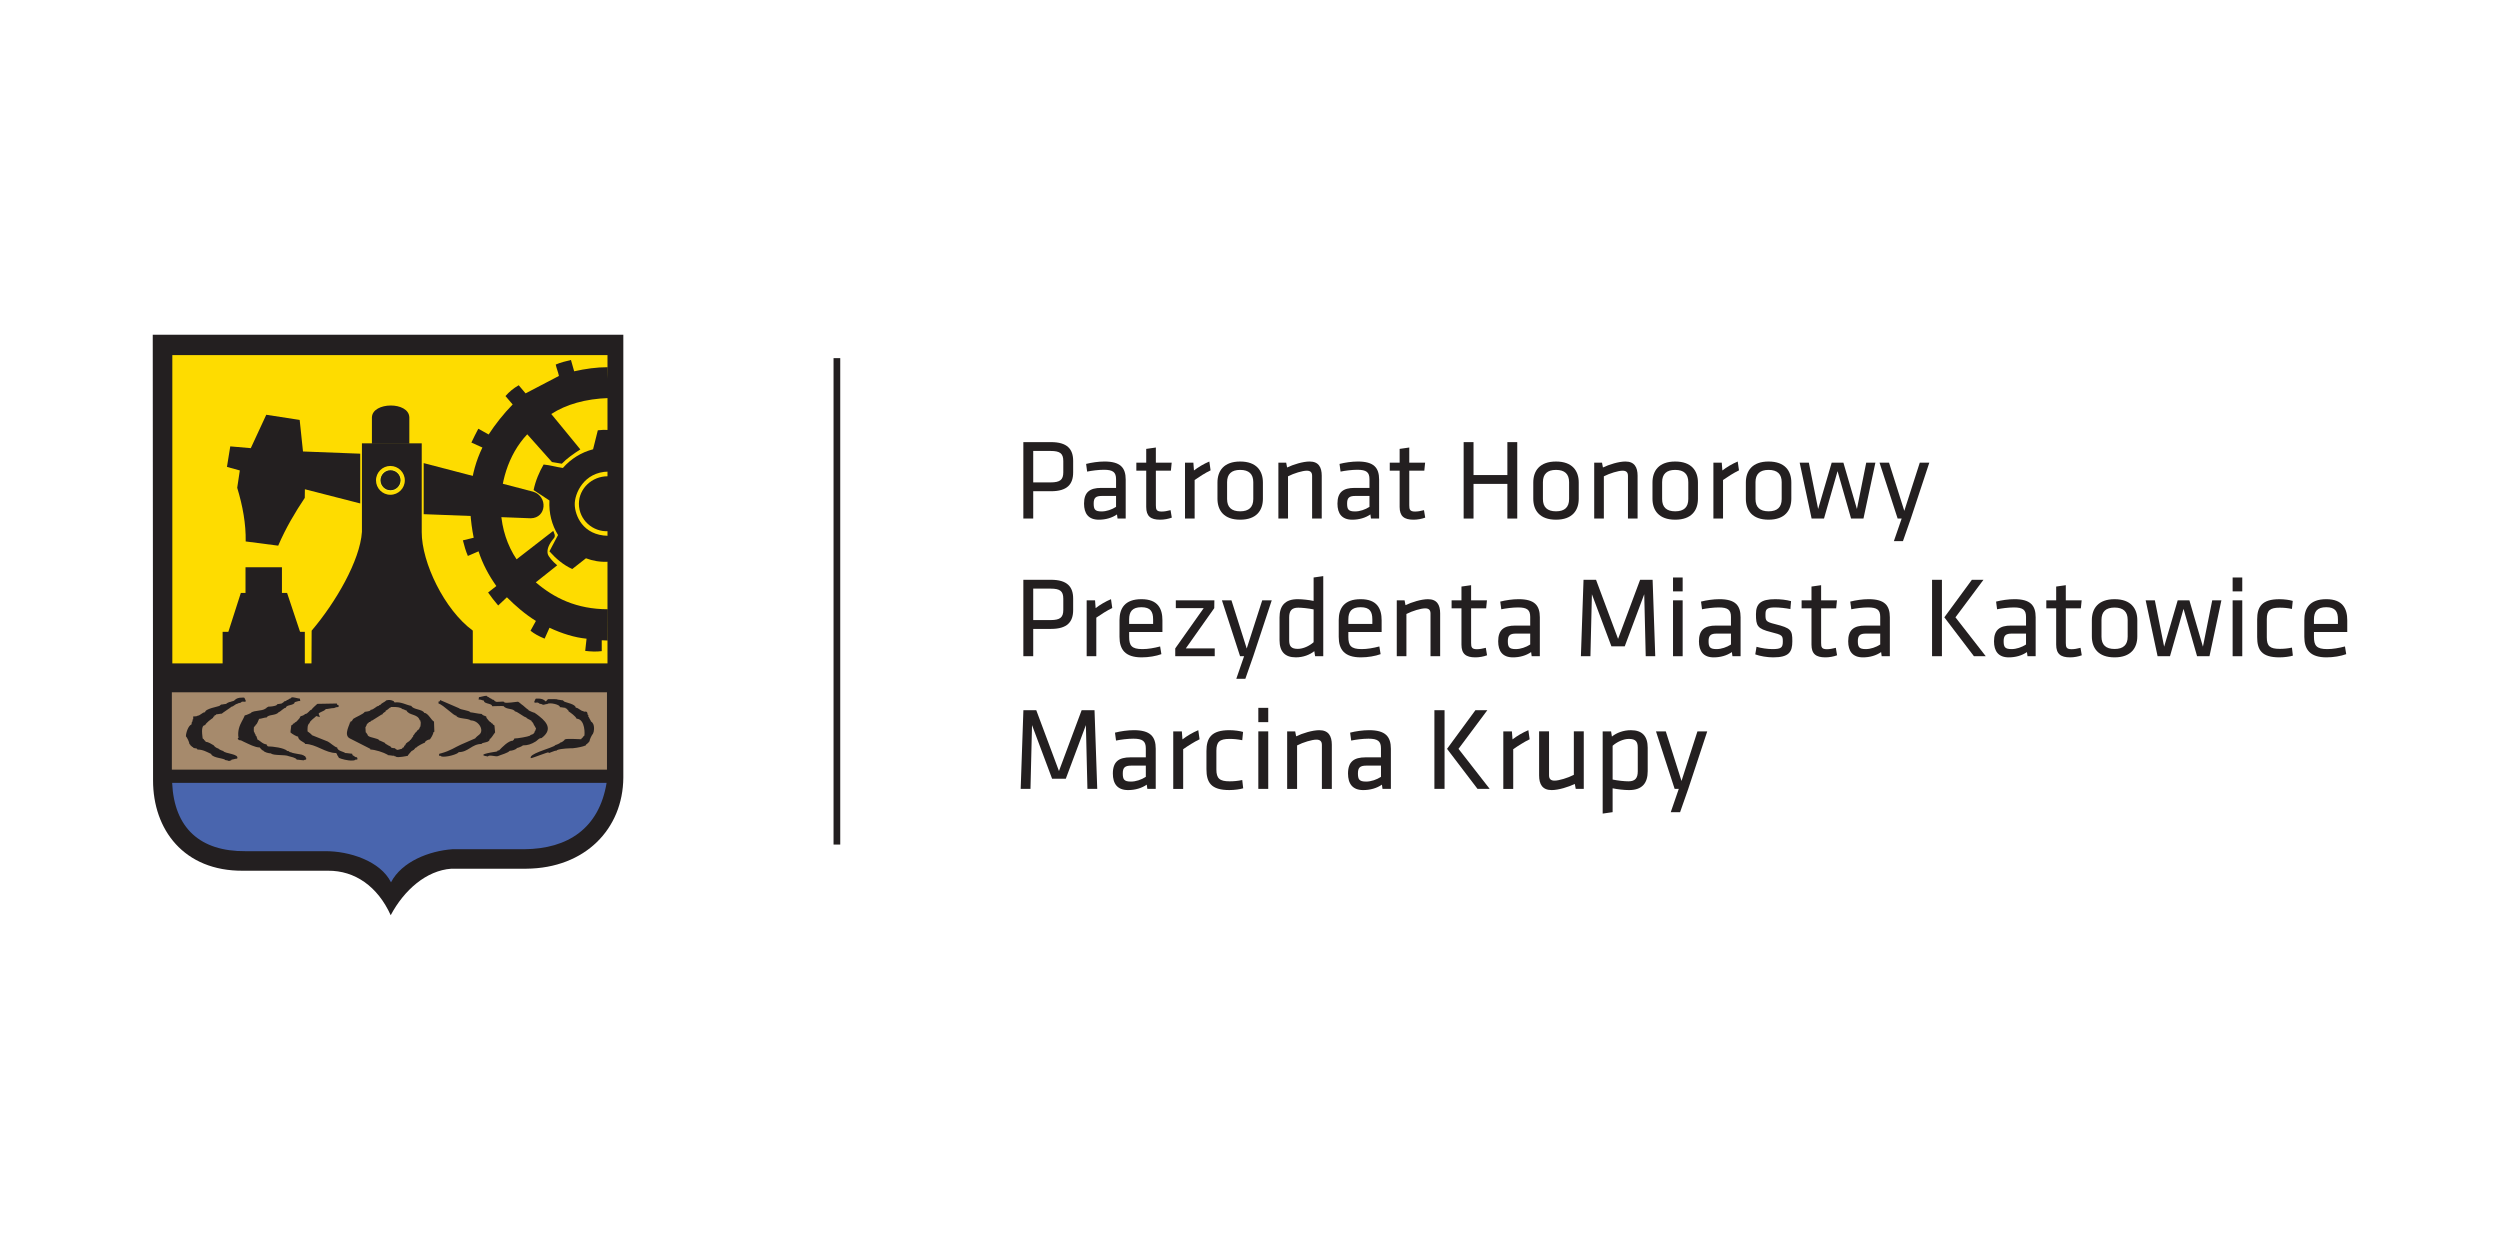 <?xml version="1.0" encoding="utf-8"?>
<!-- Generator: Adobe Illustrator 16.0.4, SVG Export Plug-In . SVG Version: 6.00 Build 0)  -->

<svg version="1.1" id="Warstwa_1" xmlns="http://www.w3.org/2000/svg" width="400px" height="200px" viewBox="0 0 400 200">
<g>
	<path fill="#231F20" d="M24.44,53.562h75.292v70.867c-0.057,8.152-6.064,14.49-15.536,14.565H72.221
		c-4.005,0.277-7.572,3.417-9.708,7.442c-2.097-4.64-5.769-7.155-10.02-7.118H38.902c-9.508,0.076-14.424-6.614-14.414-14.463
		L24.44,53.562z" />
	<rect x="27.572" y="56.816" fill="#FEDC00" width="69.626" height="49.327" />
	<path fill="#4965AE" d="M27.543,125.255h69.513c-1.196,7.271-6.188,10.572-13.182,10.62H72.392
		c-3.691,0.266-8.095,1.955-9.832,5.296c-1.689-3.397-6.662-5.022-10.582-4.982H39.274
		C32.032,136.246,27.875,132.505,27.543,125.255" />
	<rect x="27.497" y="110.766" fill="#A68A6C" width="69.618" height="12.376" />
	<path fill="#231F20" d="M67.79,74.097v8.171l17.138,0.656c2.535-0.058,2.762-3.513,0.38-4.253L67.79,74.097z" />
	<path fill="#231F20" d="M95.044,116.449v0.21c-0.009,0.293-0.077,0.57-0.163,0.73c-0.17,0.16-0.56,0.948-0.56,1.224
		c-0.104,0.113-0.161,0.113-0.161,0.219c-0.115,0-0.228,0.283-0.39,0.283c0,0.161-0.152,0.219-0.265,0.219
		c0,0.055-1.12,0.331-1.87,0.388c-0.247,0-1.898,0.02-2.514,0.296v0.058c-0.171,0.054-0.503,0.054-0.617,0.169
		c-0.104,0-0.589,0.238-0.693,0.238c0-0.115-0.057,0-0.057-0.115c-0.114,0-0.797,0.257-1.471,0.494v-0.588
		c1.102-0.438,2.458-0.827,2.591-1.073c0.104,0,0.778-0.285,0.778-0.39c0.218,0,0.664-0.341,0.721-0.503
		c0.342-0.171,2.165-0.029,2.611-0.029c0-0.055,0.161-0.282,0.274-0.282c0-0.059,0.058-0.105,0.058-0.161
		c0.057,0,0.113-0.058,0.171-0.114c0.076-0.104,0.209-2.648-1.235-2.734c-0.161-0.398-0.949-0.948-1.28-1.177
		c0-0.162-0.114-0.218-0.218-0.275v-0.058v-0.058c-0.057,0-0.171-0.056-0.229-0.056l-0.057-0.113c-0.275,0-0.607-0.104-0.892-0.104
		c0.104-0.419-1.698-0.799-2.003-0.503c-0.274,0-0.435,0.123-0.711,0.123c-0.162-0.151-0.408-0.114-0.58-0.2v-0.787
		c0.4,0.028,0.712,0.122,1.025,0.438c0,0.103,0.38-0.409,0.38-0.351c0.171,0,1.519-0.049,1.519,0.065
		c0.218,0,0.56,0.114,0.835,0.114c0.058,0.056,0.209,0.181,0.275,0.228c0.218,0.121,1.803,0.399,1.803,0.959
		c0.446,0,0.788,0.549,1.234,0.549c0,0.284,0.664-0.283,0.664,0.561l0.114,0.057v0.278l0.115,0.111c0,0.115,0.313,0.541,0.313,0.655
		C94.902,115.625,95.036,116.04,95.044,116.449 M86.285,118.186c0.104-0.058,0.218-0.095,0.362-0.095
		c1.594-1.193,1.157-2.306-0.362-3.492V118.186z M86.285,111.781v0.786c-0.009,0-0.028-0.008-0.038-0.019v-0.056h-0.056h-0.059
		v-0.057c-0.056-0.056-0.502,0-0.55,0l-0.056-0.056l-0.058-0.059l0.114-0.274c0-0.058,0.105-0.219,0.162-0.275
		C85.944,111.771,86.123,111.771,86.285,111.781 M86.285,114.599c-0.228-0.188-0.484-0.368-0.768-0.559
		c-0.152,0-0.845-0.333-0.949-0.389v-0.057c-0.579-0.39-0.655-0.588-1.233-0.979v-0.056H83.22c0-0.113-0.048,0-0.048-0.113
		c-0.057,0-0.162-0.058-0.162-0.115c-0.047,0-0.104,0-0.104-0.058c-0.313,0-1.975,0.314-2.24,0.094v-0.055
		c-0.16-0.172-1.291,0.123-1.395-0.094c-0.104,0-0.209-0.172-0.265-0.229c-0.104,0-0.371-0.103-0.419-0.217
		c-0.217,0-0.369-0.285-0.578-0.285c0-0.038-0.058-0.076-0.115-0.113v1.146c0.38,0.114,0.845,0.181,0.845,0.476
		c0.322,0,1.585-0.066,1.85-0.011c0.371,0.56,1.575,0.335,1.794,0.836c0.371,0,1.49,0.958,1.802,0.958
		c0.104,0.228,0.626,0.361,0.788,0.521h0.058l0.047,0.172c0.161,0,0.161,0.275,0.265,0.275c0,0.226,0.512,0.769,0.408,0.931h-0.047
		c0,0.055-0.058,0.341-0.163,0.341v0.161c-0.057,0-0.103,0.114-0.161,0.171c0,0.161-0.569,0.182-0.569,0.352
		c-0.361,0.171-1.992,0.455-2.516,0.455c0,0.055-0.104,0.171-0.104,0.227c-0.057,0-0.113,0.059-0.113,0.116
		c-0.731,0-1.737,1.052-2.211,1.546c-0.058,0-0.209,0.056-0.266,0.056l-0.048,0.115c-0.058,0-0.163,0.058-0.266,0.058
		c0.465-0.058-0.655,0.076-1.395,0.256v0.474c0.056,0.011,0.114,0.019,0.181,0.026c0.161-0.34,1.272,0.079,1.585-0.055
		c0.588-0.255,1.537-0.465,1.907-0.854c0.314,0,0.997-0.173,1.158-0.446c0.153,0,0.883-0.306,0.94-0.418
		c0.74,0,1.309-0.162,2.088-0.646c0.191-0.123,0.331-0.313,0.531-0.428L86.285,114.599L86.285,114.599z M86.285,120.275v0.588
		c-0.617,0.227-1.224,0.446-1.356,0.446C84.757,120.966,85.442,120.606,86.285,120.275 M77.896,118.718v-3.786
		c0.162,0.2,0.475,0.635,0.655,0.635c0.048,0.116,0.152,0.228,0.305,0.228v0.057v0.057c0.047,0,0.208,0.163,0.256,0.163
		c0,0.329,0.104,0.777,0.104,1.119c-0.208,0.217-0.646,1.035-0.854,1.035C78.361,118.5,78.152,118.631,77.896,118.718
		 M77.896,111.373v1.147c-0.256-0.085-0.475-0.189-0.475-0.418c-0.312-0.056-0.521-0.216-0.844-0.17c0-0.105,0.057-0.274,0.057-0.39
		c0.209,0,0.845-0.218,1.215-0.218C77.857,111.335,77.877,111.354,77.896,111.373 M77.896,114.932
		c-0.028-0.038-0.047-0.066-0.066-0.085v-0.17c-0.046,0-0.15-0.058-0.15-0.115c-0.152,0-0.514-0.162-0.618-0.331
		c-0.407,0-1.537-0.258-1.793-0.258c-0.208-0.332-1.585-0.39-1.841-0.665l-3.008-1.299l-0.048,0.161v0.056H70.21l-0.048,0.058v0.276
		c0.778,0.208,2.554,2.086,2.829,1.926c0.179,0.578,1.792,0.369,2.344,0.778c1.272,0.02,2.173,1.584,1.365,2.259
		c-0.104,0.056-0.617,0.503-0.663,0.616l-2.307,1.006c-0.931,0.408-1.604,0.958-3.217,1.404h-0.162c0,0.058-0.048,0.114-0.095,0.114
		v0.219l0.047,0.056h0.255v0.058c0.598,0.295,2.819-0.36,2.819-0.654c1.584,0,2.097-1.31,3.681-1.31
		c0-0.172,0.466-0.189,0.835-0.313L77.896,114.932L77.896,114.932z M77.896,120.531v0.474
		C76.966,120.863,77.308,120.683,77.896,120.531 M62.883,120.917v-1.23c0.162,0.017,0.323,0.017,0.371,0.064v0.058l0.171,0.114
		c0.057,0,0.104,0,0.104,0.059c0.284,0,0.616-0.173,0.787-0.173c0-0.058,0.104-0.161,0.162-0.218h0.057h0.056
		c0-0.057,0.115-0.229,0.115-0.285c0.058,0,0.162-0.104,0.162-0.104c0-0.39,0.73-0.561,0.73-0.787c0.171,0,0.389-0.551,0.503-0.551
		v-0.171c0.114-0.057,0.275-0.333,0.332-0.448c0.056,0,0.332-0.275,0.332-0.387c0.17,0,0.342-0.333,0.39-0.389v-0.057v-0.059
		l0.114-0.113c0-0.115,0.114-0.777,0-0.777v-0.172l-0.114-0.057c-0.332-1.054-1.728-0.722-2.117-1.557
		c-0.17,0-0.447-0.229-0.664-0.229c-0.313-0.312-0.96-0.331-1.49-0.331v-0.979c0.057,0.029,0.105,0.058,0.151,0.085
		c0,0.115,0.104,0.115,0.104,0.17c1.026-0.149,1.86,0.41,2.677,0.552c0.285,0.617,1.784,0.503,2.069,1.119
		c0.607,0,1.111,1.167,1.556,1.396l0.056,1.613c-0.056,0-0.161,0.113-0.161,0.113c0,0.275-0.398,0.948-0.561,1.119
		c-0.171,0-0.777,0.22-0.777,0.503c-0.286,0.105-1.292,0.607-1.339,0.779c-0.284,0-0.341,0.444-0.616,0.444
		c-0.057,0.116-0.057,0.116-0.171,0.116c-0.104,0.16-0.446,0.445-0.446,0.549l-0.114,0.057c0,0.058-0.049,0.114-0.049,0.172
		c-0.228,0.056-1.623,0.332-1.896,0.16v-0.049c-0.058,0-0.285,0-0.285-0.112C63.026,120.929,62.959,120.917,62.883,120.917
		 M62.883,112.141v0.979h-0.352l-0.056,0.114h-0.057H62.37c-0.057,0.056-0.503,0.447-0.617,0.447l-0.057,0.056v0.057v0.048
		c-0.104,0.057-0.494,0.284-0.494,0.447c-0.058,0-0.114,0.057-0.171,0.057l-1.509,0.948h-0.058h-0.046
		c0,0.058-0.171,0.172-0.228,0.227h-0.057h-0.057c-0.057,0.058-0.332,0.332-0.39,0.332v0.057v0.058
		c-0.057,0.057-0.169,0.388-0.218,0.388c0,0.277,0.048,0.616,0.048,0.836c0.113,0,0,0.056,0.113,0.056
		c0,0.115,0.229,0.277,0.229,0.448c0.389,0.389,1.67,0.389,1.84,0.778c0.104,0,0.779,0.342,0.893,0.388
		c0,0.172,0.445,0.285,0.503,0.399c0.104,0,0.323,0.161,0.435,0.218c0,0.152,0.171,0.189,0.352,0.211v1.231
		c-0.293-0.028-0.616-0.103-0.845-0.103v-0.059c-0.673-0.389-2.068-0.834-2.789-0.834v-0.058v-0.056l-2.894-1.473v-3.063
		c0.075-0.106,0.161-0.229,0.161-0.258c0.39-0.284,1.671-0.778,1.84-1.119c0.163-0.057,0.949-0.057,0.949-0.331
		c0.503,0,0.892-0.618,1.281-0.618l0.057-0.103c0.114,0,0.217-0.116,0.275-0.116c0.151-0.264,0.674-0.397,0.892-0.674
		C62.267,111.941,62.627,112.009,62.883,112.141 M56.354,121.688c0.189,0,0.36-0.029,0.493-0.095v-0.056h0.285l0.049-0.05v-0.227
		c-0.049,0-0.105-0.059-0.105-0.114h-0.17c-0.114-0.105-0.389-0.219-0.504-0.333c0-0.048-0.038-0.132-0.047-0.189V121.688z
		 M56.354,115.272v3.065l-0.398-0.199c-1.091-0.561,0.171-2.457,0-2.506c0.115,0,0.115-0.114,0.115-0.169
		c0.056,0,0.112-0.058,0.171-0.058C56.261,115.386,56.307,115.33,56.354,115.272 M56.354,120.625c-0.01-0.011-0.01-0.019-0.01-0.028
		c-0.274,0-0.777-0.114-1.111-0.114c-0.229-0.227-1.28-0.331-1.28-0.891c-0.343,0-1.187-0.816-1.509-0.95l-2.516-1.006
		c-0.048-0.113-0.607-0.559-0.721-0.616c0-0.447-0.057-1.054,0.333-1.338c0-0.332,0.891-0.894,1.062-1.112l0.561,0.161
		c0.056-0.047-0.228-0.549-0.171-0.549c0-0.17,0.949-0.446,1.006-0.616c0.056,0,0.114-0.056,0.114-0.115
		c0.389,0,0.893-0.161,1.338-0.161c0.218-0.114,0.446-0.171,0.721-0.171v-0.274l-0.057-0.059h-0.16v-0.057l-0.057-0.169
		l-3.123,0.056c-0.285,0.284-0.73,0.617-0.949,0.949c-0.284,0-0.56,0.674-1.006,0.674c-0.115,0.16-0.504,0.331-0.674,0.331
		c0,0.057-0.104,0.115-0.162,0.115v0.16c-0.048,0.049-0.143,0.171-0.256,0.294v2.895c0.171,0.542,1.092,0.742,1.092,0.998
		c1.727,0,3.235,1.451,4.962,1.451c0,0.056,0.057,0.114,0.114,0.114c0,0.218,0.275,0.493,0.332,0.665
		c0.398,0.181,1.414,0.455,2.125,0.427L56.354,120.625L56.354,120.625z M47.729,121.555v-0.911c0.38,0.065,0.702,0.123,0.702,0.171
		c0.161,0,0.218,0.171,0.389,0.171c0,0.057,0.113,0.276,0.171,0.276v0.227l-0.059,0.05c-0.113,0-0.283,0.056-0.341,0.112
		C48.336,121.649,48.023,121.583,47.729,121.555 M47.729,112.18v-0.437c0.103,0.018,0.199,0.038,0.256,0.038
		c0,0.113,0.057,0.274,0.057,0.389C47.928,112.15,47.823,112.16,47.729,112.18 M39.226,111.895c0-0.057-0.115-0.228-0.171-0.285
		c-0.123,0-0.247,0-0.361,0.012v0.645c0.114-0.029,0.484,0.018,0.531,0.018l0.057-0.057l0.057-0.057L39.226,111.895z
		 M47.729,111.743v0.437c-0.19,0.039-0.362,0.123-0.579,0.161c0,0.56-1.396,0.388-1.396,0.892c-0.342,0-0.892,0.664-1.177,0.72
		c-0.389,0.561-1.67,0.335-1.898,0.836c-0.388,0-0.892,0.228-1.224,0.228c-0.115,0.218-0.274,0.722-0.446,0.892h-0.057l-0.057,0.172
		c-0.161,0-0.161,0.274-0.274,0.274c0,0.219-0.058,0.666,0.056,0.836h0.058c0,0.056,0.056,0.333,0.162,0.333v0.171
		c0.057,0,0.114,0.114,0.169,0.171c0,0.161,0.115,0.275,0.115,0.446c0.389,0.161,0.892,0.778,1.452,0.778
		c0,0.057,0.104,0.171,0.104,0.217c0.058,0,0.114,0.058,0.114,0.114c0.777,0,2.619,0.229,3.123,0.732
		c0.057,0,0.229,0.047,0.284,0.047l0.048,0.113c0.057,0,0.171,0.058,0.284,0.058c0.094,0.095,0.664,0.188,1.139,0.275v0.911
		c-0.085-0.01-0.17-0.018-0.247-0.018c-0.171-0.332-0.95-0.447-1.281-0.551c-0.618-0.285-2.458-0.056-2.848-0.447
		c-0.332,0-1.062-0.17-1.224-0.446c-0.171,0-0.503-0.389-0.56-0.5c-0.779,0-1.785-0.562-2.401-0.837
		c-0.18-0.066-0.313-0.161-0.474-0.237v-3.102c0.189-0.362,0.37-0.675,0.474-0.96c0.17,0,0.893-0.332,1.006-0.39v-0.055
		c0.615-0.39,1.671-0.22,2.287-0.618v-0.047h0.114c0-0.114,0.057,0,0.057-0.114c0.047,0,0.162-0.057,0.162-0.114
		c0.057,0,0.114,0,0.114-0.058c0.332,0,1.11-0.056,1.395-0.275v-0.058c0.162-0.169,0.779-0.055,0.893-0.275
		c0.114,0,0.218-0.171,0.274-0.227c0.115,0,0.39-0.113,0.447-0.218c0.228,0,0.389-0.284,0.617-0.284c0-0.057,0.115-0.115,0.17-0.162
		C46.988,111.562,47.435,111.676,47.729,111.743 M47.729,115.141c-0.171,0.21-0.389,0.437-0.531,0.437
		c-0.048,0.105-0.162,0.217-0.333,0.217v0.057v0.057c-0.056,0-0.217,0.172-0.274,0.172c0,0.333-0.114,0.779-0.114,1.11
		c0.227,0.228,1.006,0.675,1.224,0.675c0,0.058,0.009,0.113,0.028,0.17V115.141z M38.694,111.621
		c-0.475,0.008-0.834,0.074-1.195,0.435c0,0.114-0.56,0.171-0.56,0.228c-0.172,0-0.722,0.219-0.722,0.332
		c-0.227,0-0.559,0.114-0.835,0.114c-0.056,0.058-0.229,0.172-0.284,0.219c-0.218,0.113-2.287,0.446-2.287,1.006
		c-0.447,0-0.778,0.56-1.224,0.56c0,0.113-0.56,0.113-0.674,0.113v0.448l-0.105,0.058v0.275l-0.114,0.112
		c0,0.114-0.057,0.276-0.057,0.388c-0.503,0.173-0.892,1.339-0.892,1.9c0.171,0.159,0.56,0.949,0.56,1.224
		c0.115,0.114,0.162,0.114,0.162,0.228c0.114,0,0.227,0.276,0.398,0.276c0,0.169,0.493,0.217,0.606,0.217
		c0,0.058,0.115,0.114,0.115,0.172c0.893,0,1.508,0.388,2.23,0.721v0.056v0.057c0.503,0.505,1.566,0.505,2.174,0.78v0.056
		c0.171,0.056,0.503,0.056,0.616,0.169c0.115,0,0.276-0.113,0.39-0.113c0-0.113,0.057,0,0.057-0.113
		c0.217,0,0.617-0.162,0.892-0.162c0.389-0.777-2.012-0.777-2.23-1.223c-0.114,0-0.778-0.286-0.778-0.4
		c-0.228,0-0.674-0.332-0.73-0.492c-0.333-0.171-0.834-0.561-1.281-0.561c0-0.057-0.171-0.283-0.275-0.283
		c0-0.059-0.057-0.105-0.057-0.164c-0.057,0-0.113-0.054-0.171-0.112c0-0.274-0.388-2.116,0.39-2.116
		c0.17-0.39,0.948-0.949,1.281-1.178c0-0.16,0.113-0.218,0.228-0.275v-0.057v-0.056c0.056,0,0.169-0.058,0.218-0.058l0.058-0.112
		c0.283,0,0.615-0.105,0.891-0.105c0-0.058,1.396-0.949,1.567-1.121c0.274,0,0.617-0.445,0.892-0.445
		c0.17-0.161,0.446-0.114,0.616-0.22v-0.055h0.048h0.057v-0.058c0.01-0.01,0.019-0.01,0.029-0.018v-0.645H38.694z M38.694,115.416
		v3.103c-0.123-0.058-0.275-0.104-0.475-0.104c0-0.058-0.104-0.105-0.161-0.163v-0.17h0.058h0.048
		C37.972,116.943,38.333,116.098,38.694,115.416" />
	<path fill="#231F20" d="M92.625,80.597c0-2.419,2.069-4.393,4.593-4.393h0.143l-0.01,8.787
		C94.882,85.151,92.625,83.207,92.625,80.597" />
	<path fill="#231F20" d="M97.236,58.752c-0.01,1.642,0.153,3.283,0.143,4.935c-3.691,0.124-6.785,1.006-9.177,2.554
		c1.557,1.86,3.104,3.807,4.65,5.666c-1.12,0.721-2.173,1.46-2.961,2.286c-0.532-0.095-1.053-0.18-1.575-0.265
		c-1.318-1.48-2.638-2.961-3.957-4.441c-3.093,3.266-4.46,8.057-4.214,12.374c0.162,2.761,1.024,5.419,2.506,7.63
		c1.917-1.498,3.947-3.047,5.865-4.546c0.133,0.343,0.416,0.798,0.123,1.147c-0.731,0.855-1.187,1.757-1.006,2.518
		c0.104,0.445,0.807,1.251,1.518,1.84c-1.101,0.882-2.325,1.841-3.425,2.724c2.922,2.516,6.539,4.298,11.529,4.309
		c0.019,1.67-0.038,3.331-0.019,5.001c-0.312-0.011-0.645-0.019-0.958-0.039v1.737c-0.882,0.114-1.764,0.067-2.646-0.038
		c0.075-0.654,0.151-1.301,0.216-1.954c-1.917-0.182-3.9-0.809-5.931-1.747c-0.256,0.58-0.522,1.159-0.777,1.738
		c-0.92-0.37-1.671-0.789-2.258-1.263c0.283-0.521,0.579-1.043,0.863-1.567c-1.728-1.072-3.235-2.382-4.641-3.785
		c-0.465,0.436-0.93,0.874-1.395,1.311c-0.597-0.693-1.129-1.386-1.613-2.078c0.446-0.352,0.882-0.693,1.319-1.033
		c-1.205-1.699-2.192-3.531-2.847-5.553c-0.57,0.246-1.139,0.494-1.709,0.739c-0.331-0.768-0.578-1.613-0.797-2.494
		c0.579-0.144,1.149-0.285,1.728-0.419c-0.541-2.742-0.721-5.371-0.456-7.886c0.236-2.287,0.845-4.478,1.85-6.548
		c-0.616-0.293-1.147-0.503-1.764-0.796c0.398-0.798,0.712-1.499,1.11-2.212c0.551,0.304,1.101,0.617,1.651,0.921
		c1.081-1.652,2.334-3.256,3.844-4.802c-0.379-0.447-0.759-0.901-1.148-1.347c0.598-0.685,1.3-1.263,2.116-1.728
		c0.371,0.426,0.73,0.863,1.101,1.3c1.784-0.93,3.559-1.859,5.333-2.791c-0.124-0.625-0.381-1.193-0.513-1.821
		c0.769-0.332,1.671-0.551,2.438-0.731c0.172,0.608,0.332,1.196,0.513,1.812C93.649,59.008,95.452,58.752,97.236,58.752" />
	<path fill="#231F20" d="M97.341,68.792c-0.495-0.038-1.121-0.019-1.69,0.057c-0.248,1.007-0.503,2.021-0.759,3.037
		c-1.859,0.476-3.548,1.518-4.83,2.988c-1.09-0.152-1.982-0.445-3.084-0.55c-0.692,1.187-1.309,2.629-1.604,4.09
		c0.845,0.552,1.69,1.111,2.533,1.661c-0.103,2.078,0.39,3.91,1.376,5.532c-0.455,0.873-0.92,1.736-1.376,2.608
		c1.045,1.167,2.212,2.174,3.654,2.829c0.73-0.569,1.461-1.147,2.191-1.719c1.102,0.418,2.315,0.627,3.55,0.552l-0.01-4.147
		c-4.1-0.077-5.286-3.312-5.333-4.964c-0.058-1.755,1.433-5.267,5.399-5.313L97.341,68.792z" />
	<rect x="39.282" y="90.761" fill="#231F20" width="5.828" height="4.261" />
	<rect x="35.619" y="101.094" fill="#231F20" width="13.152" height="5.43" />
	<polygon fill="#231F20" points="36.446,101.379 38.534,94.869 45.934,94.869 48.118,101.419 	" />
	<path fill="#231F20" d="M49.836,106.57l0.027-5.664c3.834-4.499,7.745-11.219,8.047-15.811v-14.16h9.566v14.179
		c-0.02,4.897,3.644,12.47,8.17,15.782v5.874L49.836,106.57z" />
	<path fill="#231F20" d="M59.506,71.013h5.987v-4.242c-0.084-2.552-5.902-2.486-5.987,0V71.013z" />
	<path fill="#FEDC00" d="M62.457,74.552c1.281,0,2.315,1.035,2.315,2.307c0,1.271-1.034,2.306-2.315,2.306
		c-1.262,0-2.296-1.035-2.296-2.306C60.159,75.587,61.193,74.552,62.457,74.552" />
	<path fill="#231F20" d="M62.476,75.15c0.938,0,1.699,0.759,1.699,1.688c0,0.94-0.761,1.689-1.699,1.689
		c-0.92,0-1.679-0.749-1.679-1.689C60.796,75.909,61.555,75.15,62.476,75.15" />
	<path fill="none" stroke="#FCEE21" stroke-width="0.163" d="M62.476,75.15c0.938,0,1.699,0.759,1.699,1.688
		c0,0.94-0.761,1.689-1.699,1.689c-0.92,0-1.679-0.749-1.679-1.689C60.796,75.909,61.555,75.15,62.476,75.15z" />
	<path fill="#231F20" d="M48.479,72.237l9.157,0.352v7.961l-8.854-2.27l-0.019,1.379c-1.565,2.343-3.037,4.82-4.251,7.647
		l-5.201-0.674c0.047-2.79-0.465-5.655-1.357-8.589l0.418-2.771l-2.06-0.569l0.532-3.283l3.283,0.285l2.476-5.343l5.344,0.826
		L48.479,72.237z" />
	<path fill="#231F20" d="M163.736,70.739h4.425c2.627,0,3.544,1.14,3.544,3.011v1.818c0,1.891-0.917,3.028-3.544,3.028h-2.846v4.372
		h-1.58V70.739L163.736,70.739z M168.106,72.153h-2.791v5.03h2.791c1.507,0,2.021-0.423,2.021-1.615V73.77
		C170.127,72.558,169.613,72.153,168.106,72.153" />
	<path fill="#231F20" d="M180.111,82.969h-1.301l-0.093-0.661c-0.79,0.55-1.817,0.845-2.901,0.845c-1.671,0-2.369-0.992-2.369-2.57
		c0-1.854,0.936-2.517,2.736-2.517h2.386v-1.396c0-1.119-0.494-1.506-1.945-1.506c-0.863,0-1.984,0.147-2.682,0.294l-0.165-1.229
		c0.846-0.22,1.984-0.386,2.938-0.386c2.551,0,3.396,0.99,3.396,2.902V82.969L180.111,82.969z M178.569,79.352h-2.276
		c-0.955,0-1.303,0.293-1.303,1.193c0,0.918,0.165,1.285,1.265,1.285c0.773,0,1.636-0.293,2.313-0.733V79.352L178.569,79.352z" />
	<path fill="#231F20" d="M187.489,82.82c-0.549,0.202-1.211,0.331-1.872,0.331c-1.506,0-2.222-0.551-2.222-2.039v-5.802h-1.58
		v-1.284h1.58v-2.204l1.542-0.221v2.425h2.534l-0.129,1.284h-2.403v5.545c0,0.66,0.09,0.991,0.916,0.991
		c0.423,0,0.863-0.072,1.434-0.221L187.489,82.82z" />
	<path fill="#231F20" d="M193.694,75.256c-0.846,0.404-1.817,1.028-2.551,1.543v6.168h-1.542v-8.94h1.34l0.091,1.247
		c0.661-0.514,1.578-1.063,2.461-1.432L193.694,75.256z" />
	<path fill="#231F20" d="M198.429,83.151c-2.605,0-3.635-1.487-3.635-3.36v-2.589c0-1.873,1.029-3.359,3.635-3.359
		c2.608,0,3.637,1.487,3.637,3.359v2.589C202.066,81.664,201.037,83.151,198.429,83.151 M198.429,75.184
		c-1.396,0-2.094,0.66-2.094,1.965v2.698c0,1.303,0.698,1.964,2.094,1.964c1.395,0,2.096-0.661,2.096-1.964v-2.698
		C200.525,75.844,199.824,75.184,198.429,75.184" />
	<path fill="#231F20" d="M209.938,82.969v-6.831c0-0.588-0.294-0.827-0.862-0.827c-0.663,0-2.039,0.405-2.993,0.9v6.756h-1.542
		v-8.941h1.248l0.146,0.772c0.993-0.478,2.535-0.955,3.599-0.955c1.433,0,1.944,0.898,1.944,2.277v6.849H209.938z" />
	<path fill="#231F20" d="M220.658,82.969h-1.303l-0.092-0.661c-0.791,0.55-1.818,0.845-2.902,0.845c-1.67,0-2.369-0.992-2.369-2.57
		c0-1.854,0.938-2.517,2.736-2.517h2.387v-1.396c0-1.119-0.494-1.506-1.945-1.506c-0.863,0-1.982,0.147-2.682,0.294l-0.164-1.229
		c0.846-0.22,1.982-0.386,2.936-0.386c2.553,0,3.398,0.99,3.398,2.902V82.969L220.658,82.969z M219.115,79.352h-2.273
		c-0.955,0-1.305,0.293-1.305,1.193c0,0.918,0.164,1.285,1.266,1.285c0.771,0,1.637-0.293,2.312-0.733V79.352z" />
	<path fill="#231F20" d="M228.035,82.82c-0.549,0.202-1.209,0.331-1.871,0.331c-1.506,0-2.221-0.551-2.221-2.039v-5.802h-1.58
		v-1.284h1.58v-2.204l1.541-0.221v2.425h2.535l-0.129,1.284h-2.406v5.545c0,0.66,0.094,0.991,0.92,0.991
		c0.424,0,0.863-0.072,1.432-0.221L228.035,82.82z" />
	<polygon fill="#231F20" points="241.18,82.969 241.18,77.423 235.764,77.423 235.764,82.969 234.184,82.969 234.184,70.74 
		235.764,70.74 235.764,76.009 241.18,76.009 241.18,70.74 242.76,70.74 242.76,82.969 	" />
	<path fill="#231F20" d="M248.961,83.151c-2.607,0-3.637-1.487-3.637-3.36v-2.589c0-1.873,1.029-3.359,3.637-3.359
		s3.637,1.487,3.637,3.359v2.589C252.598,81.664,251.568,83.151,248.961,83.151 M248.961,75.184c-1.396,0-2.094,0.66-2.094,1.965
		v2.698c0,1.303,0.697,1.964,2.094,1.964s2.094-0.661,2.094-1.964v-2.698C251.055,75.844,250.357,75.184,248.961,75.184" />
	<path fill="#231F20" d="M260.473,82.969v-6.831c0-0.588-0.295-0.827-0.865-0.827c-0.658,0-2.037,0.405-2.992,0.9v6.756h-1.543
		v-8.941h1.248l0.148,0.772c0.99-0.478,2.533-0.955,3.6-0.955c1.432,0,1.945,0.898,1.945,2.277v6.849H260.473z" />
	<path fill="#231F20" d="M268.031,83.151c-2.604,0-3.635-1.487-3.635-3.36v-2.589c0-1.873,1.031-3.359,3.635-3.359
		c2.609,0,3.639,1.487,3.639,3.359v2.589C271.67,81.664,270.641,83.151,268.031,83.151 M268.031,75.184
		c-1.395,0-2.092,0.66-2.092,1.965v2.698c0,1.303,0.697,1.964,2.092,1.964c1.398,0,2.096-0.661,2.096-1.964v-2.698
		C270.127,75.844,269.43,75.184,268.031,75.184" />
	<path fill="#231F20" d="M278.238,75.256c-0.844,0.404-1.818,1.028-2.553,1.543v6.168h-1.541v-8.94h1.338l0.096,1.247
		c0.66-0.514,1.578-1.063,2.457-1.432L278.238,75.256z" />
	<path fill="#231F20" d="M282.973,83.151c-2.605,0-3.635-1.487-3.635-3.36v-2.589c0-1.873,1.029-3.359,3.635-3.359
		c2.607,0,3.639,1.487,3.639,3.359v2.589C286.611,81.664,285.58,83.151,282.973,83.151 M282.973,75.184
		c-1.395,0-2.094,0.66-2.094,1.965v2.698c0,1.303,0.701,1.964,2.094,1.964c1.398,0,2.096-0.661,2.096-1.964v-2.698
		C285.068,75.844,284.371,75.184,282.973,75.184" />
	<polygon fill="#231F20" points="296.172,82.969 294.008,75.385 291.84,82.969 289.857,82.969 287.947,74.025 289.416,74.025 
		290.902,81.443 293.07,74.025 294.943,74.025 297.109,81.443 298.596,74.025 300.064,74.025 298.154,82.969 	" />
	<polygon fill="#231F20" points="304.266,82.969 303.623,82.969 300.723,74.025 302.244,74.025 304.688,81.739 307.166,74.025 
		308.691,74.025 305.734,82.969 304.469,86.586 303.018,86.586 	" />
	<path fill="#231F20" d="M163.736,92.766h4.425c2.627,0,3.544,1.14,3.544,3.01v1.819c0,1.891-0.917,3.03-3.544,3.03h-2.846v4.368
		h-1.58V92.766L163.736,92.766z M168.106,94.18h-2.791v5.031h2.791c1.507,0,2.021-0.424,2.021-1.616v-1.8
		C170.127,94.583,169.613,94.18,168.106,94.18" />
	<path fill="#231F20" d="M177.962,97.282c-0.844,0.404-1.817,1.028-2.553,1.542v6.169h-1.542v-8.939h1.342l0.092,1.247
		c0.661-0.514,1.578-1.064,2.459-1.432L177.962,97.282z" />
	<path fill="#231F20" d="M182.792,103.856c0.88,0,1.853-0.167,2.828-0.424l0.202,1.232c-0.846,0.312-2.038,0.514-3.159,0.514
		c-2.644,0-3.543-1.266-3.543-3.287v-2.68c0-1.855,0.846-3.343,3.506-3.343c2.645,0,3.361,1.525,3.361,3.38v1.871h-5.323v0.755
		C180.662,103.286,181.045,103.856,182.792,103.856 M180.662,99.834h3.836v-0.733c0-1.248-0.421-1.946-1.873-1.946
		c-1.451,0-1.963,0.698-1.963,1.946V99.834L180.662,99.834z" />
	<polygon fill="#231F20" points="188.131,96.054 194.3,96.054 194.282,97.301 189.728,103.746 194.356,103.746 194.356,104.993 
		188.038,104.993 188.038,103.746 192.592,97.301 188.131,97.301 	" />
	<polygon fill="#231F20" points="199.054,104.993 198.411,104.993 195.51,96.054 197.033,96.054 199.476,103.765 201.955,96.054 
		203.479,96.054 200.522,104.993 199.255,108.612 197.806,108.612 	" />
	<path fill="#231F20" d="M204.725,98.789c0-1.782,0.809-2.92,2.902-2.92c0.787,0,1.836,0.129,2.551,0.276v-3.746l1.543-0.221v12.816
		h-1.304l-0.129-0.808c-0.735,0.587-1.78,0.991-2.955,0.991c-1.763,0-2.607-0.938-2.607-2.736L204.725,98.789L204.725,98.789z
		 M210.178,97.504c-0.827-0.166-1.838-0.276-2.463-0.276c-1.025,0-1.447,0.478-1.447,1.562v3.651c0,0.919,0.293,1.378,1.376,1.378
		c0.882,0,1.874-0.477,2.534-1.063V97.504L210.178,97.504z" />
	<path fill="#231F20" d="M217.867,103.856c0.879,0,1.854-0.167,2.83-0.424l0.199,1.232c-0.844,0.312-2.037,0.514-3.156,0.514
		c-2.645,0-3.543-1.266-3.543-3.287v-2.68c0-1.855,0.844-3.343,3.506-3.343c2.643,0,3.359,1.525,3.359,3.38v1.871h-5.326v0.755
		C215.736,103.286,216.125,103.856,217.867,103.856 M215.736,99.834h3.838v-0.733c0-1.248-0.422-1.946-1.871-1.946
		c-1.451,0-1.967,0.698-1.967,1.946V99.834L215.736,99.834z" />
	<path fill="#231F20" d="M228.881,104.993v-6.829c0-0.588-0.293-0.827-0.861-0.827c-0.662,0-2.041,0.404-2.994,0.899v6.757h-1.543
		v-8.939h1.25l0.146,0.771c0.992-0.479,2.535-0.955,3.598-0.955c1.434,0,1.947,0.9,1.947,2.277v6.849h-1.543V104.993z" />
	<path fill="#231F20" d="M237.93,104.847c-0.551,0.202-1.211,0.332-1.873,0.332c-1.506,0-2.223-0.553-2.223-2.04v-5.802h-1.578
		v-1.284h1.578v-2.205l1.543-0.219v2.423h2.535l-0.129,1.285h-2.406v5.544c0,0.662,0.096,0.991,0.918,0.991
		c0.424,0,0.863-0.074,1.434-0.22L237.93,104.847z" />
	<path fill="#231F20" d="M246.373,104.993h-1.303l-0.092-0.659c-0.789,0.549-1.818,0.845-2.9,0.845c-1.67,0-2.369-0.991-2.369-2.572
		c0-1.852,0.936-2.515,2.736-2.515h2.387v-1.395c0-1.12-0.494-1.507-1.945-1.507c-0.863,0-1.982,0.147-2.682,0.294l-0.166-1.229
		c0.846-0.22,1.984-0.388,2.938-0.388c2.553,0,3.396,0.994,3.396,2.903V104.993z M244.832,101.376h-2.277
		c-0.955,0-1.301,0.295-1.301,1.193c0,0.919,0.162,1.286,1.266,1.286c0.77,0,1.635-0.294,2.312-0.734V101.376L244.832,101.376z" />
	<polygon fill="#231F20" points="254.705,95.079 254.469,104.993 252.943,104.993 253.365,92.767 255.367,92.767 258.891,102.222 
		262.418,92.767 264.418,92.767 264.84,104.993 263.316,104.993 263.078,95.079 259.957,103.415 257.826,103.415 	" />
	<path fill="#231F20" d="M267.684,92.399h1.541v2.222h-1.541V92.399z M267.684,96.053h1.541v8.942h-1.541V96.053z" />
	<path fill="#231F20" d="M278.494,104.993h-1.303l-0.092-0.659c-0.789,0.549-1.816,0.845-2.9,0.845
		c-1.672,0-2.367-0.991-2.367-2.572c0-1.852,0.934-2.515,2.734-2.515h2.387v-1.395c0-1.12-0.494-1.507-1.947-1.507
		c-0.861,0-1.982,0.147-2.682,0.294l-0.162-1.229c0.844-0.22,1.982-0.388,2.936-0.388c2.553,0,3.396,0.994,3.396,2.903V104.993z
		 M276.953,101.376h-2.277c-0.953,0-1.303,0.295-1.303,1.193c0,0.919,0.166,1.286,1.268,1.286c0.771,0,1.635-0.294,2.312-0.734
		V101.376L276.953,101.376z" />
	<path fill="#231F20" d="M283.689,105.179c-0.918,0-2.129-0.202-2.846-0.478l0.201-1.212c0.771,0.221,1.781,0.367,2.553,0.367
		c1.414,0,1.654-0.258,1.654-1.212s-0.076-1.065-1.875-1.505c-2.221-0.551-2.422-1.011-2.422-2.865c0-1.653,0.734-2.405,3.084-2.405
		c0.863,0,1.799,0.11,2.533,0.312l-0.109,1.268c-0.754-0.147-1.744-0.258-2.479-0.258c-1.322,0-1.506,0.312-1.506,1.12
		c0,0.991,0.018,1.176,1.523,1.543c2.568,0.643,2.773,0.955,2.773,2.736C286.775,104.332,286.24,105.179,283.689,105.179" />
	<path fill="#231F20" d="M293.932,104.847c-0.549,0.202-1.213,0.332-1.873,0.332c-1.504,0-2.221-0.553-2.221-2.04v-5.802h-1.58
		v-1.284h1.58v-2.205l1.541-0.219v2.423h2.535l-0.129,1.285h-2.406v5.544c0,0.662,0.092,0.991,0.92,0.991
		c0.42,0,0.863-0.074,1.434-0.22L293.932,104.847z" />
	<path fill="#231F20" d="M302.375,104.993h-1.305l-0.092-0.659c-0.787,0.549-1.814,0.845-2.9,0.845c-1.67,0-2.367-0.991-2.367-2.572
		c0-1.852,0.936-2.515,2.736-2.515h2.387v-1.395c0-1.12-0.496-1.507-1.945-1.507c-0.865,0-1.984,0.147-2.682,0.294l-0.166-1.229
		c0.846-0.22,1.982-0.388,2.938-0.388c2.553,0,3.396,0.994,3.396,2.903V104.993L302.375,104.993z M300.834,101.376h-2.277
		c-0.953,0-1.303,0.295-1.303,1.193c0,0.919,0.164,1.286,1.266,1.286c0.771,0,1.637-0.294,2.314-0.734V101.376L300.834,101.376z" />
	<path fill="#231F20" d="M310.709,104.993h-1.58V92.766h1.58V104.993z M312.873,98.771l4.848,6.225h-1.891l-4.736-6.225l4.408-6.005
		h1.852L312.873,98.771z" />
	<path fill="#231F20" d="M325.705,104.993h-1.303l-0.092-0.659c-0.789,0.549-1.816,0.845-2.902,0.845
		c-1.67,0-2.367-0.991-2.367-2.572c0-1.852,0.936-2.515,2.734-2.515h2.389v-1.395c0-1.12-0.494-1.507-1.947-1.507
		c-0.861,0-1.982,0.147-2.682,0.294l-0.162-1.229c0.844-0.22,1.982-0.388,2.936-0.388c2.553,0,3.396,0.994,3.396,2.903V104.993z
		 M324.164,101.376h-2.277c-0.953,0-1.303,0.295-1.303,1.193c0,0.919,0.164,1.286,1.266,1.286c0.771,0,1.635-0.294,2.314-0.734
		V101.376L324.164,101.376z" />
	<path fill="#231F20" d="M333.084,104.847c-0.551,0.202-1.211,0.332-1.873,0.332c-1.506,0-2.223-0.553-2.223-2.04v-5.802h-1.578
		v-1.284h1.578v-2.205l1.541-0.219v2.423h2.537l-0.129,1.285h-2.406v5.544c0,0.662,0.092,0.991,0.92,0.991
		c0.42,0,0.861-0.074,1.432-0.22L333.084,104.847z" />
	<path fill="#231F20" d="M338.332,105.179c-2.607,0-3.635-1.486-3.635-3.36v-2.59c0-1.873,1.027-3.359,3.635-3.359
		s3.637,1.487,3.637,3.359v2.59C341.969,103.692,340.939,105.179,338.332,105.179 M338.332,97.209c-1.395,0-2.094,0.661-2.094,1.965
		v2.699c0,1.303,0.699,1.964,2.094,1.964c1.398,0,2.096-0.661,2.096-1.964v-2.699C340.428,97.87,339.73,97.209,338.332,97.209" />
	<polygon fill="#231F20" points="351.531,104.993 349.365,97.412 347.199,104.993 345.215,104.993 343.307,96.054 344.775,96.054 
		346.264,103.468 348.43,96.054 350.303,96.054 352.469,103.468 353.957,96.054 355.424,96.054 353.516,104.993 	" />
	<path fill="#231F20" d="M357.221,92.399h1.541v2.222h-1.541V92.399z M357.221,96.053h1.541v8.942h-1.541V96.053z" />
	<path fill="#231F20" d="M361.146,101.928V99.12c0-2.057,0.773-3.249,3.564-3.249c0.787,0,1.672,0.127,2.129,0.274l-0.129,1.284
		c-0.695-0.147-1.34-0.202-1.965-0.202c-1.543,0-2.057,0.442-2.057,1.837v2.921c0,1.395,0.514,1.834,2.057,1.834
		c0.625,0,1.27-0.055,1.965-0.201l0.148,1.286c-0.459,0.146-1.359,0.274-2.148,0.274
		C361.846,105.179,361.146,103.984,361.146,101.928" />
	<path fill="#231F20" d="M372.363,103.856c0.883,0,1.857-0.167,2.83-0.424l0.201,1.232c-0.846,0.312-2.037,0.514-3.158,0.514
		c-2.645,0-3.545-1.266-3.545-3.287v-2.68c0-1.855,0.846-3.343,3.51-3.343c2.643,0,3.359,1.525,3.359,3.38v1.871h-5.326v0.755
		C370.234,103.286,370.621,103.856,372.363,103.856 M370.234,99.834h3.836v-0.733c0-1.248-0.422-1.946-1.871-1.946
		c-1.451,0-1.967,0.698-1.967,1.946v0.733H370.234z" />
	
		<line stroke="#231F20" stroke-width="1.072" x1="133.903" y1="57.302" x2="133.903" y2="135.13" />
	<polygon fill="#231F20" points="165.123,116.016 164.877,126.224 163.308,126.224 163.743,113.635 165.804,113.635 
		169.434,123.367 173.062,113.635 175.124,113.635 175.558,126.224 173.987,126.224 173.743,116.016 170.529,124.598 
		168.336,124.598 	" />
	<path fill="#231F20" d="M184.918,126.224h-1.342l-0.095-0.681c-0.813,0.568-1.872,0.87-2.986,0.87
		c-1.719,0-2.438-1.021-2.438-2.646c0-1.909,0.962-2.591,2.815-2.591h2.458v-1.436c0-1.153-0.511-1.55-2.004-1.55
		c-0.888,0-2.041,0.151-2.761,0.302l-0.169-1.267c0.871-0.226,2.041-0.396,3.025-0.396c2.627,0,3.496,1.021,3.496,2.986V126.224
		L184.918,126.224z M183.331,122.5h-2.344c-0.982,0-1.342,0.303-1.342,1.229c0,0.945,0.169,1.324,1.305,1.324
		c0.792,0,1.682-0.304,2.381-0.757V122.5z" />
	<path fill="#231F20" d="M191.933,118.285c-0.871,0.414-1.87,1.059-2.626,1.588v6.352h-1.589v-9.205h1.379l0.095,1.285
		c0.679-0.531,1.626-1.097,2.532-1.476L191.933,118.285z" />
	<path fill="#231F20" d="M193.032,123.065v-2.888c0-2.121,0.794-3.349,3.666-3.349c0.813,0,1.721,0.134,2.193,0.282l-0.132,1.324
		c-0.718-0.15-1.379-0.208-2.022-0.208c-1.589,0-2.117,0.452-2.117,1.891v3.005c0,1.438,0.528,1.89,2.117,1.89
		c0.644,0,1.304-0.057,2.022-0.207l0.151,1.323c-0.474,0.15-1.399,0.282-2.212,0.282
		C193.75,126.413,193.032,125.184,193.032,123.065" />
	<path fill="#231F20" d="M201.332,113.255h1.587v2.288h-1.587V113.255z M201.332,117.019h1.587v9.203h-1.587V117.019z" />
	<path fill="#231F20" d="M211.502,126.224v-7.033c0-0.604-0.299-0.849-0.887-0.849c-0.682,0-2.1,0.415-3.082,0.926v6.956h-1.589
		v-9.205h1.286l0.15,0.794c1.02-0.493,2.609-0.983,3.705-0.983c1.473,0,2.006,0.928,2.006,2.344v7.051H211.502z" />
	<path fill="#231F20" d="M222.545,126.224h-1.344l-0.094-0.681c-0.812,0.568-1.873,0.87-2.988,0.87
		c-1.719,0-2.436-1.021-2.436-2.646c0-1.909,0.963-2.591,2.814-2.591h2.457v-1.436c0-1.153-0.51-1.55-2.004-1.55
		c-0.889,0-2.041,0.151-2.76,0.302l-0.17-1.267c0.869-0.226,2.041-0.396,3.023-0.396c2.627,0,3.498,1.021,3.498,2.986v6.408H222.545
		z M220.957,122.5h-2.344c-0.982,0-1.344,0.303-1.344,1.229c0,0.945,0.172,1.324,1.307,1.324c0.795,0,1.682-0.304,2.381-0.757V122.5
		L220.957,122.5z" />
	<path fill="#231F20" d="M231.129,126.222h-1.625v-12.587h1.625V126.222z M233.361,119.815l4.99,6.408h-1.947l-4.877-6.408
		l4.537-6.181h1.908L233.361,119.815z" />
	<path fill="#231F20" d="M244.744,118.285c-0.869,0.414-1.873,1.059-2.629,1.588v6.352h-1.586v-9.205h1.377l0.096,1.285
		c0.68-0.531,1.625-1.097,2.535-1.476L244.744,118.285z" />
	<path fill="#231F20" d="M247.846,117.019v7.032c0,0.604,0.301,0.85,0.887,0.85c0.682,0,2.1-0.416,3.082-0.926v-6.956h1.588v9.205
		h-1.285l-0.15-0.794c-1.02,0.492-2.609,0.983-3.705,0.983c-1.475,0-2.006-0.928-2.006-2.345v-7.05H247.846z" />
	<path fill="#231F20" d="M263.631,123.405c0,1.835-0.832,3.008-2.984,3.008c-0.814,0-1.891-0.132-2.629-0.283v3.816l-1.59,0.229
		V117.02h1.344l0.133,0.83c0.754-0.605,1.834-1.02,3.041-1.02c1.816,0,2.686,0.963,2.686,2.815V123.405z M258.018,124.729
		c0.85,0.171,1.891,0.283,2.535,0.283c1.057,0,1.49-0.49,1.49-1.607v-3.761c0-0.946-0.301-1.418-1.416-1.418
		c-0.908,0-1.928,0.491-2.607,1.098v5.405H258.018z" />
	<polygon fill="#231F20" points="268.604,126.224 267.943,126.224 264.957,117.019 266.525,117.019 269.041,124.956 271.59,117.019 
		273.16,117.019 270.119,126.224 268.814,129.949 267.32,129.949 	" />
</g>
</svg>
